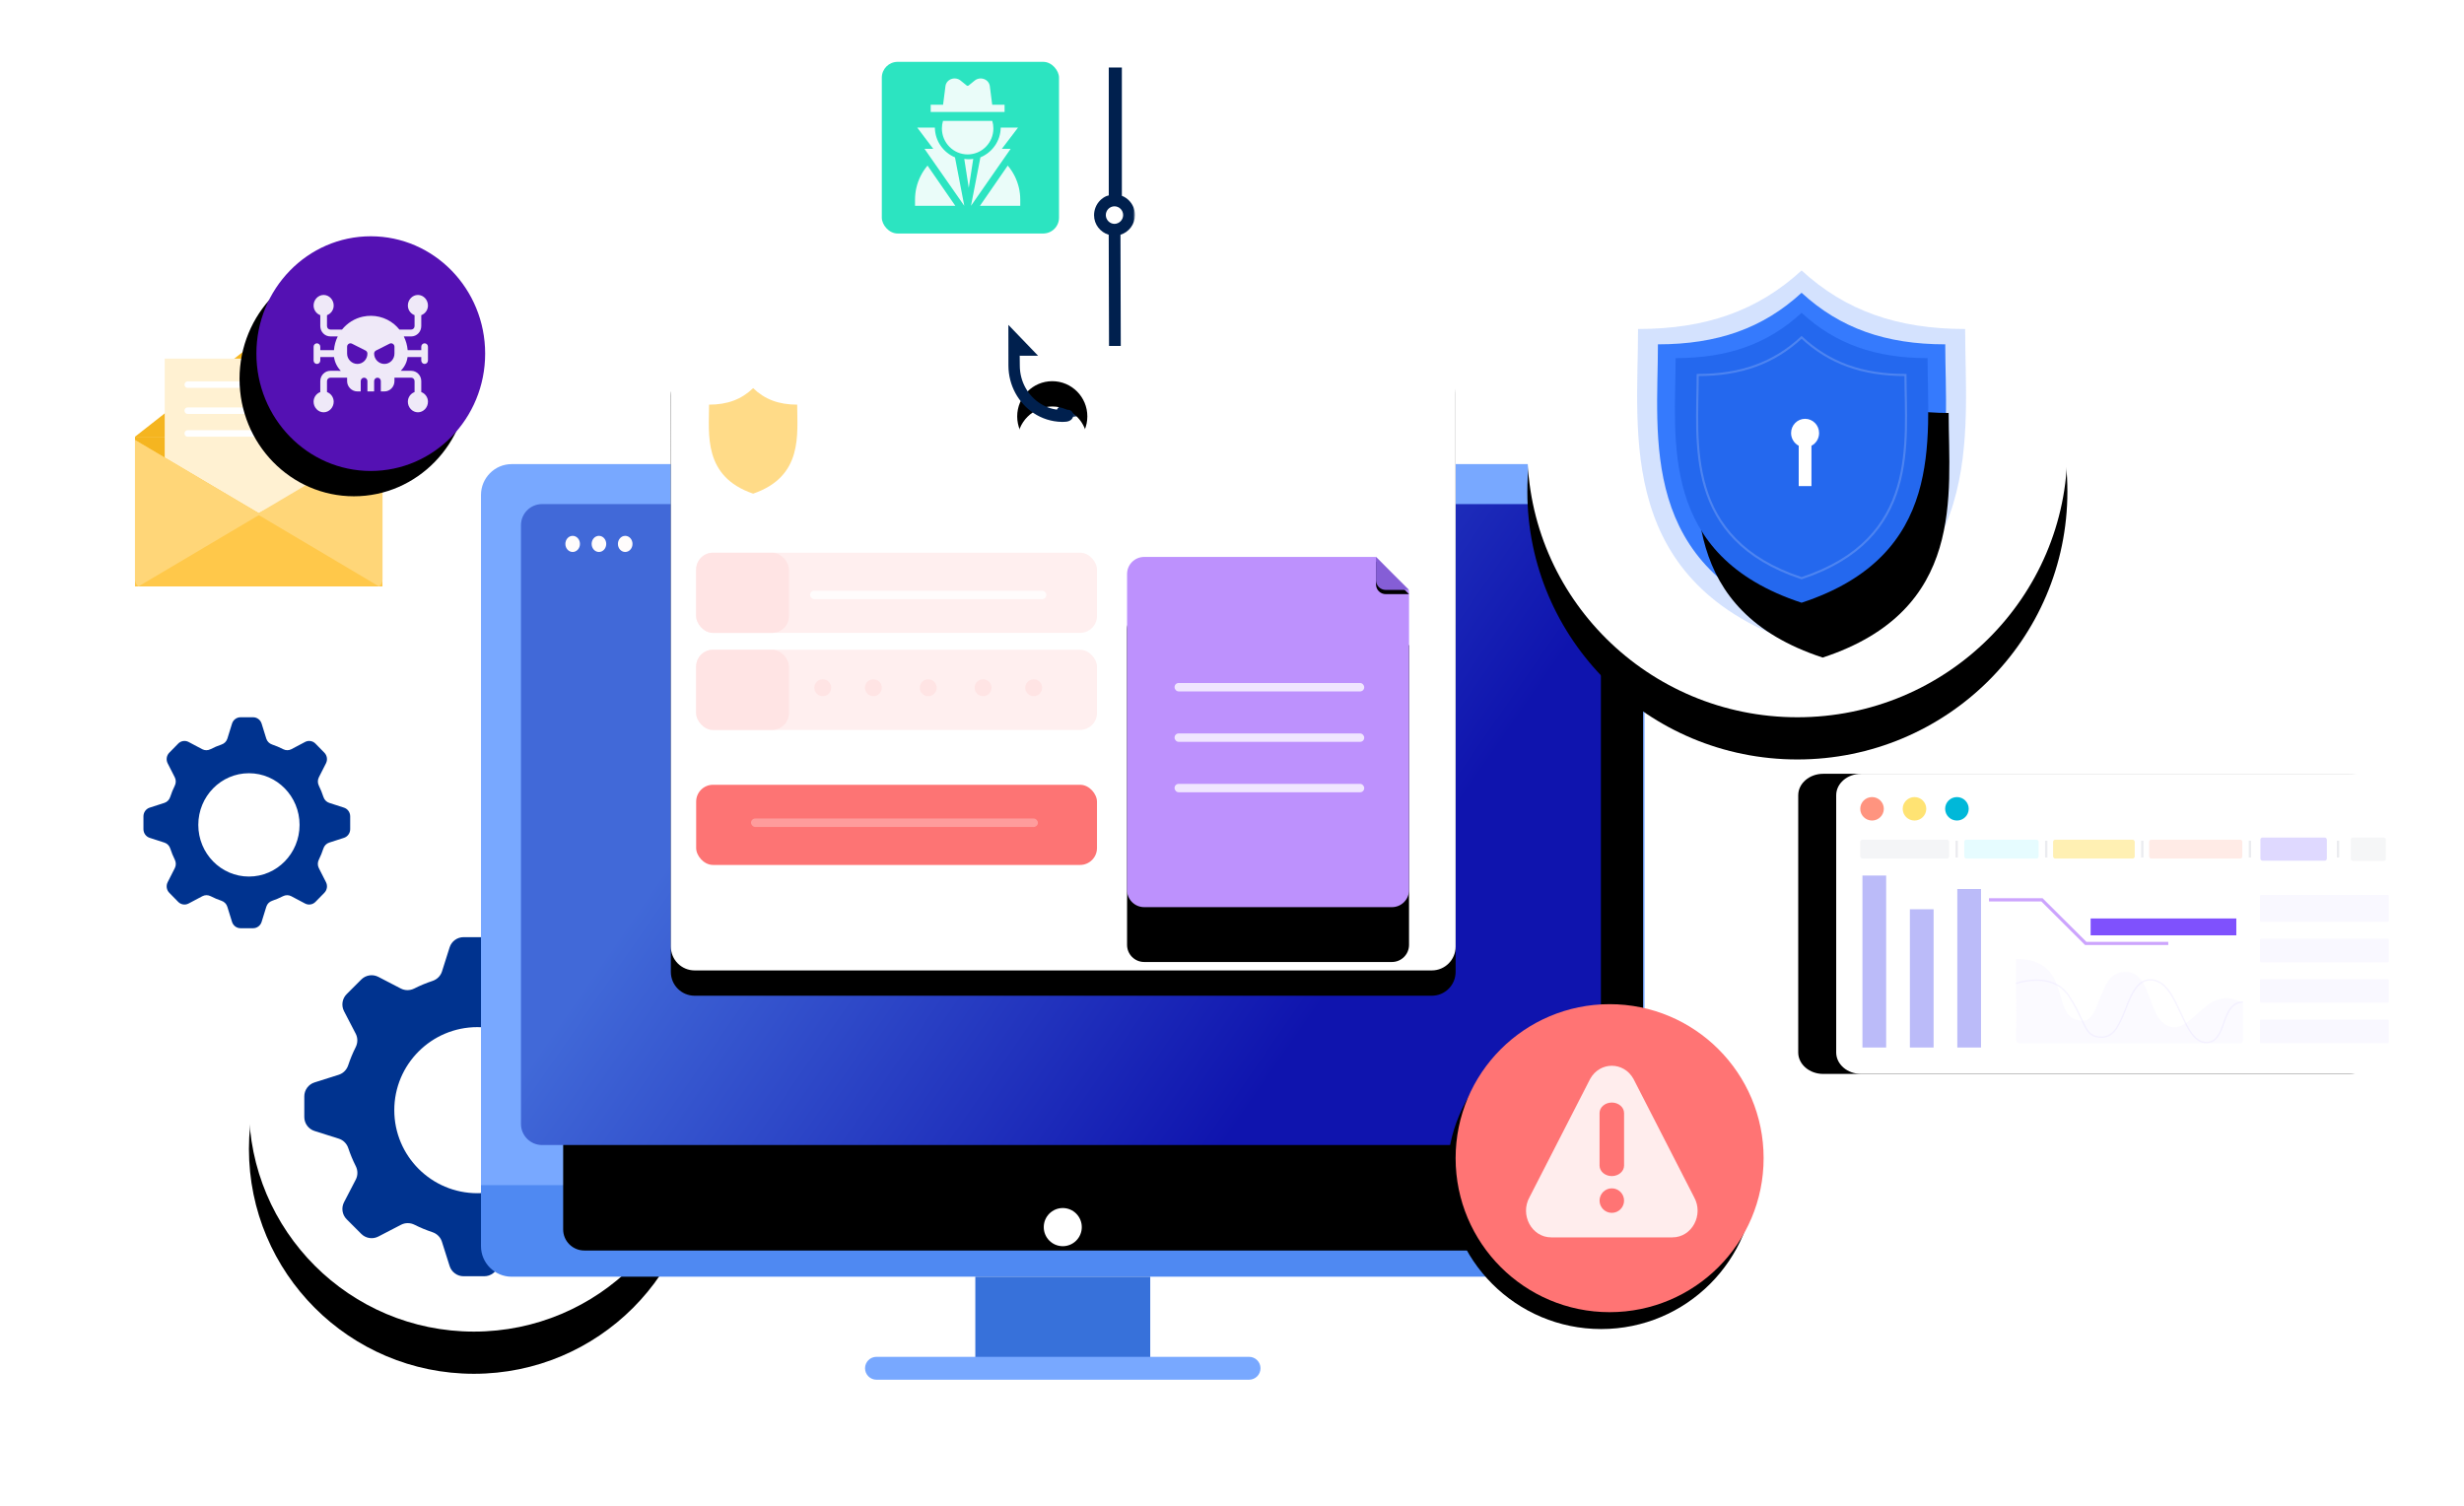 <svg xmlns="http://www.w3.org/2000/svg" xmlns:xlink="http://www.w3.org/1999/xlink" width="584" height="357" viewBox="0 0 584 357">
    <defs>
        <filter id="prefix__b" width="171.3%" height="171.3%" x="-35.6%" y="-26.3%" filterUnits="objectBoundingBox">
            <feOffset dy="10" in="SourceAlpha" result="shadowOffsetOuter1"/>
            <feGaussianBlur in="shadowOffsetOuter1" result="shadowBlurOuter1" stdDeviation="11"/>
            <feColorMatrix in="shadowBlurOuter1" values="0 0 0 0 0.079 0 0 0 0 0.13 0 0 0 0 0.359 0 0 0 0.137 0"/>
        </filter>
        <filter id="prefix__f" width="180.1%" height="235%" x="-36.1%" y="-51%" filterUnits="objectBoundingBox">
            <feMorphology in="SourceAlpha" operator="dilate" radius="5" result="shadowSpreadOuter1"/>
            <feOffset dx="10" dy="25" in="shadowSpreadOuter1" result="shadowOffsetOuter1"/>
            <feGaussianBlur in="shadowOffsetOuter1" result="shadowBlurOuter1" stdDeviation="25"/>
            <feColorMatrix in="shadowBlurOuter1" values="0 0 0 0 0.451 0 0 0 0 0.528 0 0 0 0 1 0 0 0 0.147 0"/>
        </filter>
        <filter id="prefix__i" width="201.2%" height="152.7%" x="-50.6%" y="-19.8%" filterUnits="objectBoundingBox">
            <feOffset dy="9" in="SourceAlpha" result="shadowOffsetOuter1"/>
            <feGaussianBlur in="shadowOffsetOuter1" result="shadowBlurOuter1" stdDeviation="10.5"/>
            <feColorMatrix in="shadowBlurOuter1" values="0 0 0 0 0.125 0 0 0 0 0.167 0 0 0 0 0.631 0 0 0 0.158 0"/>
        </filter>
        <filter id="prefix__k" width="245.8%" height="248.3%" x="-72.9%" y="-74.1%" filterUnits="objectBoundingBox">
            <feOffset dy="4" in="SourceAlpha" result="shadowOffsetOuter1"/>
            <feGaussianBlur in="shadowOffsetOuter1" result="shadowBlurOuter1" stdDeviation="9"/>
            <feColorMatrix in="shadowBlurOuter1" result="shadowMatrixOuter1" values="0 0 0 0 0.507 0 0 0 0 0.355 0 0 0 0 0.056 0 0 0 0.202 0"/>
            <feMerge>
                <feMergeNode in="shadowMatrixOuter1"/>
                <feMergeNode in="SourceGraphic"/>
            </feMerge>
        </filter>
        <filter id="prefix__l" width="232.8%" height="229.4%" x="-73.8%" y="-53.9%" filterUnits="objectBoundingBox">
            <feMorphology in="SourceAlpha" operator="dilate" radius=".5" result="shadowSpreadOuter1"/>
            <feOffset dx="-4" dy="6" in="shadowSpreadOuter1" result="shadowOffsetOuter1"/>
            <feGaussianBlur in="shadowOffsetOuter1" result="shadowBlurOuter1" stdDeviation="10.5"/>
            <feColorMatrix in="shadowBlurOuter1" values="0 0 0 0 0.32 0 0 0 0 0.313 0 0 0 0 0.338 0 0 0 0.302 0"/>
        </filter>
        <filter id="prefix__n" width="129%" height="136.5%" x="-14.5%" y="-14.2%" filterUnits="objectBoundingBox">
            <feOffset dy="6" in="SourceAlpha" result="shadowOffsetOuter1"/>
            <feGaussianBlur in="shadowOffsetOuter1" result="shadowBlurOuter1" stdDeviation="8"/>
            <feColorMatrix in="shadowBlurOuter1" values="0 0 0 0 0.079 0 0 0 0 0.13 0 0 0 0 0.359 0 0 0 0.137 0"/>
        </filter>
        <filter id="prefix__p" width="287%" height="250.6%" x="-93.5%" y="-66.9%" filterUnits="objectBoundingBox">
            <feOffset dy="6" in="SourceAlpha" result="shadowOffsetOuter1"/>
            <feGaussianBlur in="shadowOffsetOuter1" result="shadowBlurOuter1" stdDeviation="11.5"/>
            <feColorMatrix in="shadowBlurOuter1" result="shadowMatrixOuter1" values="0 0 0 0 0.073 0 0 0 0 0.596 0 0 0 0 0.623 0 0 0 0.103 0"/>
            <feMorphology in="SourceAlpha" radius="11.5" result="shadowSpreadOuter2"/>
            <feOffset dy="7" in="shadowSpreadOuter2" result="shadowOffsetOuter2"/>
            <feGaussianBlur in="shadowOffsetOuter2" result="shadowBlurOuter2" stdDeviation="23.5"/>
            <feColorMatrix in="shadowBlurOuter2" result="shadowMatrixOuter2" values="0 0 0 0 0.004 0 0 0 0 0.761 0 0 0 0 0.8 0 0 0 0.536 0"/>
            <feMerge>
                <feMergeNode in="shadowMatrixOuter1"/>
                <feMergeNode in="shadowMatrixOuter2"/>
            </feMerge>
        </filter>
        <filter id="prefix__r" width="381.1%" height="381.4%" x="-140.5%" y="-127.9%" filterUnits="objectBoundingBox">
            <feOffset dy="1" in="SourceAlpha" result="shadowOffsetOuter1"/>
            <feGaussianBlur in="shadowOffsetOuter1" result="shadowBlurOuter1" stdDeviation="3.5"/>
            <feColorMatrix in="shadowBlurOuter1" values="0 0 0 0 0.486 0 0 0 0 0.392 0 0 0 0 0.827 0 0 0 0.142 0"/>
        </filter>
        <filter id="prefix__t" width="187.7%" height="187.7%" x="-46.6%" y="-38.4%" filterUnits="objectBoundingBox">
            <feOffset dx="-2" dy="4" in="SourceAlpha" result="shadowOffsetOuter1"/>
            <feGaussianBlur in="shadowOffsetOuter1" result="shadowBlurOuter1" stdDeviation="10"/>
            <feColorMatrix in="shadowBlurOuter1" values="0 0 0 0 0.536 0 0 0 0 0.064 0 0 0 0 0.183 0 0 0 0.5 0"/>
        </filter>
        <filter id="prefix__v" width="159.4%" height="159.8%" x="-29.7%" y="-22%" filterUnits="objectBoundingBox">
            <feOffset dy="10" in="SourceAlpha" result="shadowOffsetOuter1"/>
            <feGaussianBlur in="shadowOffsetOuter1" result="shadowBlurOuter1" stdDeviation="11"/>
            <feColorMatrix in="shadowBlurOuter1" values="0 0 0 0 0.079 0 0 0 0 0.13 0 0 0 0 0.359 0 0 0 0.137 0"/>
        </filter>
        <filter id="prefix__x" width="271.5%" height="253.5%" x="-77.4%" y="-59.3%" filterUnits="objectBoundingBox">
            <feMorphology in="SourceAlpha" operator="dilate" radius="2.5" result="shadowSpreadOuter1"/>
            <feOffset dx="5" dy="13" in="shadowSpreadOuter1" result="shadowOffsetOuter1"/>
            <feGaussianBlur in="shadowOffsetOuter1" result="shadowBlurOuter1" stdDeviation="12.5"/>
            <feColorMatrix in="shadowBlurOuter1" values="0 0 0 0 0.451 0 0 0 0 0.528 0 0 0 0 1 0 0 0 0.147 0"/>
        </filter>
        <path id="prefix__a" d="M0 0H570V348H0z"/>
        <path id="prefix__d" d="M0 0L30 0 30 52.905 0 52.905z"/>
        <path id="prefix__g" d="M14.476 161.385h245.956c2.761 0 5-2.239 5-5V14.478c0-2.761-2.239-5-5-5H14.476c-2.761 0-5 2.239-5 5v141.907c0 2.761 2.239 5 5 5z"/>
        <path id="prefix__j" d="M37.974 104.22c-2.808 0-5.084-2.653-5.084-5.926V-26.361c0-3.274 2.276-5.927 5.084-5.927h60.967c2.807 0 5.084 2.653 5.084 5.927V98.294c0 3.273-2.277 5.927-5.084 5.927H37.974z"/>
        <path id="prefix__o" d="M307.36 68c3.115 0 5.64 2.525 5.64 5.64v136.72c0 3.115-2.525 5.64-5.64 5.64H132.64c-3.115 0-5.64-2.525-5.64-5.64V73.64c0-3.115 2.525-5.64 5.64-5.64h174.72zm-89.958 8.347c-4.59 0-8.313 3.736-8.313 8.346 0 4.61 3.722 8.347 8.313 8.347 4.591 0 8.313-3.737 8.313-8.347 0-4.61-3.722-8.346-8.313-8.346z"/>
        <path id="prefix__q" d="M4.055 0h54.921l3.854 3.986 4 3.989v70.973c0 2.24-1.815 4.055-4.055 4.055H4.055C1.815 83.003 0 81.188 0 78.948V4.055C0 1.815 1.815 0 4.055 0z"/>
        <path id="prefix__s" d="M61.308 7.82c-1.271 0-2.305-1.033-2.305-2.303V0l7.827 7.82h-5.522z"/>
        <path id="prefix__y" d="M68.859 20.88c-12.37 0-21.847-3.349-29.86-10.734C30.986 17.53 21.51 20.88 9.14 20.88c0 19.233-4.199 46.784 29.858 57.973 34.059-11.189 29.86-38.74 29.86-57.973z"/>
        <ellipse id="prefix__c" cx="53.32" cy="53.303" rx="53.32" ry="53.303"/>
        <ellipse id="prefix__m" cx="27.109" cy="27.812" rx="27.109" ry="27.812"/>
        <ellipse id="prefix__w" cx="394" cy="92.5" rx="64" ry="63.5"/>
        <linearGradient id="prefix__h" x1="21.419%" x2="81.092%" y1="36.814%" y2="61.358%">
            <stop offset="0%" stop-color="#4169D8"/>
            <stop offset="100%" stop-color="#0F14AE"/>
        </linearGradient>
        <circle id="prefix__u" cx="36.5" cy="36.5" r="36.5"/>
    </defs>
    <g fill="none" fill-rule="evenodd" transform="translate(10)">
        <g transform="translate(22 14)">
            <g>
                <g transform="translate(2 156) translate(25 39)">
                    <use fill="#000" filter="url(#prefix__b)" xlink:href="#prefix__c"/>
                    <use fill="#FFF" xlink:href="#prefix__c"/>
                    <path fill="#00338F" fill-rule="nonzero" d="M55.77 13.12c1.51 0 2.847.979 3.303 2.419l1.807 5.703c.341 1.075 1.19 1.903 2.261 2.256 1.488.49 2.926 1.09 4.306 1.787 1.009.51 2.197.526 3.2.005l5.317-2.757c1.341-.696 2.978-.443 4.047.625l3.464 3.463c1.068 1.068 1.32 2.705.625 4.045l-2.767 5.33c-.52 1.003-.504 2.188.004 3.197.692 1.373 1.286 2.803 1.773 4.282.353 1.073 1.181 1.922 2.259 2.263l5.728 1.814c1.44.456 2.419 1.792 2.419 3.303v4.897c0 1.51-.98 2.846-2.419 3.303l-5.753 1.821c-1.074.34-1.901 1.186-2.256 2.256-.486 1.466-1.078 2.884-1.766 4.245-.51 1.009-.526 2.196-.005 3.2L84.1 75.94c.696 1.34.443 2.978-.625 4.045l-3.464 3.463c-1.069 1.068-2.706 1.321-4.047.626l-5.38-2.791c-1.002-.52-2.188-.504-3.197.003-1.355.682-2.766 1.269-4.225 1.752-1.07.353-1.918 1.18-2.26 2.256l-1.829 5.774c-.456 1.44-1.793 2.418-3.303 2.418h-4.9c-1.51 0-2.847-.978-3.303-2.418l-1.83-5.774c-.34-1.075-1.188-1.903-2.258-2.256-1.459-.483-2.87-1.07-4.225-1.752-1.01-.508-2.195-.523-3.198-.003l-5.38 2.79c-1.34.696-2.978.443-4.046-.625l-3.464-3.463c-1.068-1.067-1.321-2.705-.625-4.045l2.783-5.363c.521-1.004.505-2.191-.006-3.2-.687-1.361-1.279-2.78-1.766-4.245-.354-1.07-1.181-1.916-2.255-2.256l-5.753-1.821c-1.44-.457-2.419-1.793-2.419-3.303v-4.897c0-1.51.979-2.847 2.419-3.303l5.729-1.814c1.076-.34 1.904-1.19 2.257-2.262.487-1.48 1.082-2.909 1.774-4.281.509-1.009.524-2.194.004-3.197l-2.767-5.331c-.696-1.341-.443-2.978.625-4.046l3.464-3.463c1.068-1.068 2.705-1.32 4.046-.625l5.318 2.758c1.005.521 2.193.505 3.202-.005 1.38-.698 2.817-1.297 4.304-1.788 1.071-.353 1.92-1.181 2.26-2.256l1.807-5.703c.456-1.44 1.793-2.418 3.304-2.418zm-1.63 21.322c-10.872 0-19.687 8.812-19.687 19.681 0 10.87 8.815 19.682 19.688 19.682s19.687-8.812 19.687-19.682-8.814-19.68-19.687-19.68z"/>
                </g>
                <path fill="#00338F" fill-rule="nonzero" d="M25.993 0c.92 0 1.736.608 2.014 1.504l1.101 3.548c.208.67.725 1.185 1.378 1.404.907.306 1.783.678 2.624 1.112.616.318 1.34.328 1.951.003l3.241-1.715c.817-.433 1.815-.276 2.466.389L42.88 8.4c.65.664.805 1.682.38 2.516l-1.685 3.317c-.317.623-.308 1.36.002 1.988.422.854.784 1.744 1.08 2.664.216.668.72 1.196 1.377 1.408l3.492 1.129c.877.284 1.474 1.115 1.474 2.055v3.046c0 .94-.597 1.771-1.474 2.055l-3.507 1.134c-.655.211-1.159.738-1.375 1.403-.296.912-.657 1.794-1.076 2.641-.311.628-.321 1.367-.004 1.99l1.697 3.338c.424.834.27 1.852-.381 2.516l-2.112 2.155c-.65.664-1.649.822-2.466.39l-3.28-1.737c-.61-.323-1.333-.314-1.948.002-.826.424-1.686.79-2.575 1.09-.653.22-1.17.734-1.377 1.403l-1.115 3.593c-.278.896-1.093 1.504-2.014 1.504h-2.986c-.92 0-1.736-.608-2.014-1.504l-1.115-3.593c-.208-.669-.724-1.183-1.377-1.403-.889-.3-1.75-.666-2.575-1.09-.615-.316-1.338-.326-1.949-.002l-3.279 1.736c-.817.433-1.815.275-2.466-.389L6.12 41.6c-.65-.664-.805-1.682-.38-2.516l1.696-3.337c.317-.624.307-1.363-.004-1.991-.42-.847-.78-1.729-1.076-2.641-.216-.665-.72-1.192-1.375-1.403l-3.507-1.134C.597 28.294 0 27.463 0 26.523v-3.046c0-.94.597-1.771 1.474-2.055l3.492-1.129c.656-.212 1.161-.74 1.376-1.407.297-.92.66-1.81 1.082-2.664.31-.627.319-1.365.002-1.989l-1.687-3.317c-.424-.834-.27-1.852.381-2.516l2.112-2.155c.65-.665 1.649-.822 2.466-.39l3.241 1.717c.613.324 1.337.314 1.952-.003.84-.435 1.717-.807 2.623-1.113.653-.22 1.17-.734 1.378-1.403l1.101-3.549C21.271.608 22.086 0 23.007 0zM25 13.265c-6.627 0-12 5.483-12 12.245 0 6.763 5.373 12.245 12 12.245s12-5.482 12-12.245c0-6.762-5.373-12.245-12-12.245z" transform="translate(2 156)"/>
            </g>
            <g>
                <g transform="translate(207 2) translate(0 30.083)">
                    <mask id="prefix__e" fill="#fff">
                        <use xlink:href="#prefix__d"/>
                    </mask>
                    <path fill="#00204E" d="M25.146 6.978c-1.122-.014-2.041-.942-2.055-2.09 0-1.133.92-2.061 2.042-2.075 1.149 0 2.055.929 2.068 2.062 0 1.16-.92 2.076-2.055 2.103M25.133 0c-2.677 0-4.826 2.213-4.826 4.916-.015 2.198 1.473 4.042 3.475 4.643l.08 29.85c0 3.467-1.636 6.54-4.164 8.492-1.488 1.161-3.299 1.911-5.273 2.117-.352.04-.703.068-1.068.068-.108 0-.257 0-.365-.013-1.825-.069-2.407 2.77.135 2.826.082.013.162 0 .23 0 .216 0 .446 0 .663-.028 2.676-.122 5.137-1.064 7.165-2.566 3.326-2.459 5.475-6.432 5.462-10.897l-.081-29.85C28.554 8.93 30 7.088 30 4.876 30 2.172 27.81-.014 25.133 0z" mask="url(#prefix__e)"/>
                </g>
                <path fill="#00204E" d="M23.793 0H26.896V32.158H23.793z" transform="translate(207 2)"/>
            </g>
            <g transform="translate(82 96)">
                <path fill="#78A8FF" d="M275.783 7.31c0-4.02-3.266-7.31-7.258-7.31H7.257C3.266 0 0 3.29 0 7.31V171.8h275.783V7.31z"/>
                <path fill="#4F89F2" d="M0 170.895v14.467c0 3.978 3.266 7.234 7.257 7.234h261.268c3.992 0 7.258-3.256 7.258-7.234v-14.467H0z"/>
                <use fill="#000" filter="url(#prefix__f)" xlink:href="#prefix__g"/>
                <use fill="url(#prefix__h)" xlink:href="#prefix__g"/>
                <path fill="#3771DA" d="M117.163 212.488L158.62 212.488 158.62 192.596 117.163 192.596z"/>
                <path fill="#FFF" d="M142.398 180.84c0 2.498-2.018 4.522-4.507 4.522-2.488 0-4.506-2.024-4.506-4.521s2.018-4.521 4.506-4.521c2.489 0 4.507 2.024 4.507 4.52"/>
                <path fill="#78A8FF" d="M93.739 217.009h88.305c1.498 0 2.712-1.214 2.712-2.713 0-1.498-1.214-2.712-2.712-2.712H93.739c-1.498 0-2.713 1.214-2.713 2.712 0 1.499 1.215 2.713 2.713 2.713z"/>
            </g>
            <g style="mix-blend-mode:luminosity" fill="#FFFCFC" transform="translate(102 113)">
                <ellipse cx="7.956" cy="1.913" rx="1.729" ry="1.913"/>
                <ellipse cx="1.729" cy="1.913" rx="1.729" ry="1.913"/>
                <ellipse cx="14.183" cy="1.913" rx="1.729" ry="1.913"/>
            </g>
            <g transform="translate(403 169)">
                <g transform="rotate(90 68.457 35.966)">
                    <use fill="#000" filter="url(#prefix__i)" xlink:href="#prefix__j"/>
                    <use fill="#FFF" xlink:href="#prefix__j"/>
                </g>
                <rect width="30.513" height="6.394" x="100.656" y="29.095" fill="#F9F8FF" rx=".204"/>
                <rect width="30.513" height="5.595" x="100.656" y="39.485" fill="#F9F8FF" rx=".204"/>
                <rect width="30.513" height="5.595" x="100.656" y="49.076" fill="#F9F8FF" rx=".204"/>
                <rect width="30.513" height="5.595" x="100.656" y="58.668" fill="#F9F8FF" rx=".204"/>
                <path fill="#7F51FD" d="M60.507 38.686L95.035 38.686 95.035 34.69 60.507 34.69z" transform="matrix(-1 0 0 1 155.542 0)"/>
                <path fill="#CCA4FD" d="M56.131 40.983L36.417 40.983 36.417 40.23 55.818 40.23 66.196 29.894 78.907 29.894 78.907 30.648 66.51 30.648z" transform="matrix(-1 0 0 1 115.324 0)"/>
                <path fill="#BBBBF9" d="M-11.147 47.705L29.615 47.705 29.615 42.084 -11.147 42.084z" transform="rotate(-90 9.234 44.895)"/>
                <path fill="#BBBBF9" d="M12.935 49.304L50.5 49.304 50.5 43.683 12.935 43.683z" transform="rotate(-90 31.718 46.493)"/>
                <path fill="#BBBBF9" d="M4.091 51.701L36.861 51.701 36.861 46.08 4.091 46.08z" transform="rotate(-90 20.476 48.89)"/>
                <g transform="translate(5.904 5.916)">
                    <ellipse cx="2.794" cy="2.781" fill="#FF947F" rx="2.794" ry="2.781"/>
                    <ellipse cx="12.854" cy="2.781" fill="#FFE373" rx="2.794" ry="2.781"/>
                    <ellipse cx="22.914" cy="2.781" fill="#00B8D9" rx="2.794" ry="2.781"/>
                </g>
                <g transform="translate(5.904 15.508)">
                    <g>
                        <path stroke="#EBECF0" stroke-linecap="square" stroke-width=".553" d="M113.241 1.03L113.241 4.462M92.356 1.03L92.356 4.462M66.849 1.03L66.849 4.462M44.081 1.03L44.081 4.462M22.854 1.03L22.854 4.462"/>
                        <rect width="17.632" height="4.462" fill="#E6FCFF" rx=".501" transform="translate(24.651 .515)"/>
                        <rect width="21.056" height="4.462" fill="#F4F5F7" rx=".501" transform="translate(0 .515)"/>
                        <rect width="19.344" height="4.462" fill="#FFF0B3" rx=".501" transform="translate(45.707 .515)"/>
                        <rect width="22.083" height="4.462" fill="#FFEBE6" rx=".501" transform="translate(68.476 .515)"/>
                        <rect width="15.749" height="5.492" fill="#DFD9FF" rx=".501" transform="translate(94.839)"/>
                    </g>
                    <rect width="8.334" height="5.527" fill="#091E42" fill-opacity=".04" rx=".501" transform="translate(116.249)"/>
                </g>
                <path fill="#E3DDFF" d="M96.64 54.78v8.775c0 .39-.332.707-.744.707h-52.31c-.412 0-.745-.317-.745-.707V44.28c4.832 0 7.237 1.724 8.648 3.99.092.144.178.292.257.443 2.386 4.31 1.667 10.219 6.914 10.219.194 0 .379-.022.553-.066.113-.022.221-.057.323-.101 3.53-1.419 2.98-11.49 9.258-11.418 1.34.016 2.343.507 3.134 1.29.075.079.151.158.223.243 2.812 3.149 2.851 10.168 7.168 11.442 1.556.46 2.93-.163 4.288-1.192.086-.066.174-.132.26-.205 2.87-2.274 5.725-6.163 10.154-5.21.128.029.257.06.388.095.703.195 1.444.51 2.232.969" opacity=".155"/>
                <path fill="#DFD9FF" d="M96.64 54.653c-.938.013-1.657.324-2.233.826-1.068.93-1.641 2.515-2.202 4.066-.84 2.322-1.707 4.717-4.24 4.717-.136 0-.278-.006-.422-.019-1.652-.159-2.867-1.48-3.938-3.29-.666-1.12-1.276-2.43-1.895-3.774-1.753-3.779-3.57-7.686-6.91-7.777-.04 0-.076-.003-.113-.003-1.011 0-1.838.379-2.537 1.007-1.413 1.266-2.313 3.548-3.193 5.782-1.302 3.305-2.646 6.724-5.681 6.792-2.182.046-3.174-.764-4.064-2.298-.342-.596-.672-1.302-1.047-2.108-.686-1.476-1.542-3.312-2.96-5.449-.952-1.43-2.161-2.34-3.46-2.891-3.499-1.499-7.618-.401-8.904.01v-.34c1.378-.428 5.227-1.396 8.647-.126 1.493.553 2.903 1.534 3.99 3.172 1.434 2.153 2.294 4.002 2.986 5.488.39.835.722 1.55 1.071 2.14.837 1.421 1.757 2.124 3.734 2.079 2.815-.065 4.06-3.232 5.382-6.586.896-2.276 1.808-4.6 3.275-5.915.778-.696 1.71-1.11 2.88-1.078 3.553.094 5.408 4.096 7.204 7.968.613 1.314 1.206 2.6 1.855 3.697 1.028 1.755 2.182 3.027 3.71 3.176 2.61.253 3.44-2.046 4.32-4.484.548-1.518 1.108-3.066 2.123-4.053.646-.635 1.48-1.036 2.616-1.052l.007.323z" opacity=".3"/>
            </g>
            <g>
                <g filter="url(#prefix__k)" transform="translate(0 42) translate(0 21.137)">
                    <path fill="#F5B520" d="M.102 22.369l29.22-.108 29.323.108-14.661-11.517L30.904.546c-.925-.728-2.238-.728-3.162 0l-13.08 10.306L0 22.37h.102z"/>
                    <path fill="#F5B520" d="M0 22.369H58.645V56.308H0z"/>
                    <path fill="#FFF1D2" d="M7.037 50.908L50.826 50.908 50.826 3.857 7.037 3.857z"/>
                    <g fill="#FFF">
                        <path d="M33.678 1.543H.727C.325 1.543 0 1.197 0 .77 0 .345.325 0 .727 0h32.951c.402 0 .727.345.727.771 0 .426-.325.772-.727.772M33.678 7.713H.727c-.402 0-.727-.345-.727-.77 0-.427.325-.772.727-.772h32.951c.402 0 .727.345.727.771 0 .426-.325.771-.727.771M33.678 13.113H.727c-.402 0-.727-.346-.727-.772 0-.426.325-.771.727-.771h32.951c.402 0 .727.345.727.771 0 .426-.325.772-.727.772" transform="translate(11.729 9.256)"/>
                    </g>
                    <path fill="#FFC84A" d="M0 23.14L0 57.85 58.645 57.85 58.645 24.968 29.322 40.495z"/>
                    <path fill="#FFD678" d="M0 23.14V56.2c0 .665.319 1.258.818 1.65l28.895-17.113L0 23.14"/>
                    <path fill="#FFD678" d="M58.544 23.14L28.93 40.708 57.826 57.85c.5-.392.819-.987.819-1.652V23.34c0-.081-.04-.153-.101-.201"/>
                </g>
                <g transform="translate(0 42) translate(28.77)">
                    <use fill="#000" filter="url(#prefix__l)" xlink:href="#prefix__m"/>
                    <use fill="#5411B3" xlink:href="#prefix__m"/>
                    <g fill="#FFF" fill-rule="nonzero" opacity=".904">
                        <path d="M26.315 11.462c-.439 0-.794.364-.794.815v.814H22.3c-.101-1.149-.416-2.25-.918-3.259h1.756c1.314 0 2.383-1.096 2.383-2.444V4.793c.922-.337 1.588-1.233 1.588-2.294C27.11 1.15 26.041 0 24.727 0s-2.383 1.15-2.383 2.499c0 1.06.666 1.957 1.589 2.294v2.595c0 .45-.357.814-.795.814h-2.802c-.365-.45-.767-.875-1.22-1.253-2.052-1.713-4.797-2.373-7.433-1.805-1.963.42-3.72 1.539-4.939 3.059H3.971c-.438 0-.794-.366-.794-.815V4.793C4.099 4.456 4.765 3.56 4.765 2.5 4.765 1.15 3.697 0 2.383 0S0 1.15 0 2.499c0 1.06.666 1.957 1.588 2.294v2.595c0 1.348 1.07 2.439 2.383 2.439h1.757c-.5 1.005-.813 2.11-.898 3.264H1.588v-.814c0-.45-.355-.815-.794-.815-.439 0-.794.364-.794.815v3.259c0 .45.355.815.794.815.44 0 .794-.365.794-.815v-.815h3.255c.177 1.247.747 2.39 1.61 3.26H3.971c-1.314 0-2.383 1.096-2.383 2.444v2.594C.666 23.357 0 24.253 0 25.314c0 1.348 1.069 2.498 2.383 2.498s2.382-1.15 2.382-2.498c0-1.061-.666-1.957-1.588-2.295v-2.594c0-.45.356-.815.794-.815h3.971v.815c0 1.348 1.122 2.444 2.436 2.444h.794v-2.444c0-.45.355-.815.794-.815.44 0 .794.364.794.815v2.444h1.589v-2.444c0-.45.355-.815.794-.815.44 0 .794.364.794.815v2.444h.848c1.313 0 2.382-1.096 2.382-2.444v-.815h3.971c.438 0 .795.365.795.815v2.594c-.923.338-1.589 1.234-1.589 2.295 0 1.348 1.069 2.498 2.383 2.498s2.382-1.15 2.382-2.498c0-1.061-.666-1.957-1.588-2.295v-2.594c0-1.348-1.069-2.445-2.383-2.445h-2.49c.575-.573 1.043-1.26 1.335-2.051.145-.39.232-.796.29-1.208h3.248v.815c0 .447.357.815.794.815.438 0 .794-.368.794-.815v-3.26c0-.45-.355-.814-.794-.814zM10.378 16.35c-1.314 0-2.436-1.097-2.436-2.445v-1.63c0-.282.143-.544.377-.692.234-.15.525-.162.773-.036l3.23 1.63c.269.138.438.42.438.728 0 1.348-1.068 2.445-2.382 2.445zm8.79-2.445c0 1.348-1.07 2.445-2.383 2.445-1.314 0-2.436-1.097-2.436-2.445 0-.309.17-.59.439-.729l3.23-1.63c.246-.126.539-.113.772.037.234.148.377.41.377.693v1.63z" transform="translate(13.555 13.906)"/>
                    </g>
                </g>
            </g>
            <g transform="translate(177)">
                <rect width="42" height="40.688" y=".656" fill="#2CE4C1" rx="3.751"/>
                <g fill="#FFF" fill-rule="nonzero" opacity=".9">
                    <path d="M24.938 30.188v-1.449c0-1.979-.45-3.872-1.335-5.628-.442-.877-.993-1.704-1.631-2.456l-6.585 9.532h9.55zM1.33 23.113C.448 24.869 0 26.765 0 28.749v1.439h9.55l-6.59-9.533c-.637.751-1.187 1.578-1.63 2.458zM11.673 30.188L9.468 18.701C6.7 17.547 4.743 14.827 4.7 11.652H.53l3.784 5.023H2.239l9.434 13.512zM24.407 11.651H20.31c-.043 3.174-2.02 5.892-4.816 7.05l-2.23 11.486 9.401-13.512H20.58l3.827-5.024zM13.795 19.066c-.347.055-.702.084-1.063.084-.36 0-.713-.029-1.06-.084l1.062 6.885 1.061-6.885z" transform="translate(7.875 4.594)"/>
                    <path d="M12.469 18.007c3.364 0 6.101-2.764 6.101-6.16 0-.609-.089-1.21-.261-1.784H6.629c-.173.574-.262 1.175-.262 1.784 0 3.396 2.737 6.16 6.102 6.16zM21.223 7.944V6.23h-2.932l-.567-4.42C17.627 1.054 17.1.414 16.35.14c-.75-.275-1.595-.139-2.205.356l-1.441 1.166c-.137.11-.335.11-.472 0L10.792.496C10.182 0 9.336-.135 8.586.14s-1.276.915-1.372 1.67l-.568 4.42H3.714v1.714h17.51z" transform="translate(7.875 4.594)"/>
                </g>
            </g>
            <use fill="#000" filter="url(#prefix__n)" xlink:href="#prefix__o"/>
            <use fill="#FFF" xlink:href="#prefix__o"/>
            <g transform="translate(234.664 118)">
                <g transform="translate(.465)">
                    <use fill="#000" filter="url(#prefix__p)" xlink:href="#prefix__q"/>
                    <use fill="#BD91FD" xlink:href="#prefix__q"/>
                    <g>
                        <use fill="#000" filter="url(#prefix__r)" xlink:href="#prefix__s"/>
                        <use fill="#855ED6" xlink:href="#prefix__s"/>
                    </g>
                </g>
                <rect width="44.945" height="1.992" x="11.725" y="29.881" fill="#F0E5FF" rx=".96"/>
                <rect width="44.945" height="1.992" x="11.725" y="41.834" fill="#F0E5FF" rx=".96"/>
                <rect width="44.945" height="1.992" x="11.725" y="53.786" fill="#F0E5FF" rx=".96"/>
            </g>
            <rect width="95" height="19" x="133" y="117" fill="#FFEFEF" rx="4"/>
            <rect width="95" height="19" x="133" y="140" fill="#FFEFEF" rx="4"/>
            <rect width="95" height="19" x="133" y="172" fill="#FD7474" rx="4"/>
            <rect width="22" height="19" x="133" y="117" fill="#FFE4E4" rx="4"/>
            <rect width="22" height="19" x="133" y="140" fill="#FFE4E4" rx="4"/>
            <rect width="68" height="2" x="146" y="180" fill="#FFEFEF" opacity=".327" rx="1"/>
            <circle cx="163" cy="149" r="2" fill="#FFE4E4"/>
            <circle cx="175" cy="149" r="2" fill="#FFE4E4"/>
            <circle cx="188" cy="149" r="2" fill="#FFE4E4"/>
            <circle cx="201" cy="149" r="2" fill="#FFE4E4"/>
            <circle cx="213" cy="149" r="2" fill="#FFE4E4"/>
            <g transform="translate(313 224)">
                <use fill="#000" filter="url(#prefix__t)" xlink:href="#prefix__u"/>
                <use fill="#FF7474" xlink:href="#prefix__u"/>
                <path fill="#FFEDED" fill-rule="nonzero" d="M56.512 45.721L42.145 17.695c-2.309-4.124-7.936-4.13-10.247 0L17.531 45.72c-2.36 4.214.498 9.55 5.123 9.55h28.735c4.62 0 7.483-5.331 5.123-9.55zm-19.49 3.74c-1.602 0-2.906-1.303-2.906-2.905 0-1.601 1.304-2.905 2.905-2.905 1.602 0 2.906 1.304 2.906 2.905 0 1.602-1.304 2.905-2.906 2.905zm2.905-11.205c0 1.373-1.304 2.49-2.906 2.49-1.601 0-2.905-1.117-2.905-2.49v-12.45c0-1.373 1.304-2.49 2.905-2.49 1.602 0 2.906 1.117 2.906 2.49v12.45z"/>
            </g>
            <path fill="#00204E" d="M220.89 83.129c-.338.04-.676.067-1.027.067-.104 0-.248 0-.352-.013-1.757-.068-3.411-.584-4.83-1.467-2.982-1.834-4.974-5.203-4.974-9.073l-.025-2.363.09.027h4.258L207 63l.012 9.643c.014 4.754 2.409 8.91 5.977 11.273 1.927 1.276 4.205 2.023 6.652 2.078.079.014.156 0 .222 0 .207 0 .43 0 .637-.027 2.578-.122 2.292-3.043.39-2.838z"/>
            <use fill="#000" filter="url(#prefix__v)" xlink:href="#prefix__w"/>
            <use fill="#FFF" xlink:href="#prefix__w"/>
            <g transform="translate(356 50)">
                <path fill="#357AFD" fill-rule="nonzero" d="M77.764 13.977C61.705 13.977 49.402 9.647 39 .104 28.596 9.648 16.294 13.977.236 13.977c0 24.855-5.452 60.46 38.762 74.92 44.217-14.46 38.766-50.065 38.766-74.92z" opacity=".212"/>
                <path fill="#357AFD" fill-rule="nonzero" d="M73.05 17.61c-14.106 0-24.913-3.813-34.051-12.221C29.86 13.797 19.055 17.61 4.95 17.61c0 21.897-4.788 53.263 34.048 66.001 38.84-12.738 34.052-44.104 34.052-66z"/>
                <use fill="#000" filter="url(#prefix__x)" xlink:href="#prefix__y"/>
                <use fill="#2468EE" xlink:href="#prefix__y"/>
                <path fill-rule="nonzero" stroke="#FFF" stroke-width=".5" d="M63.62 24.878c-10.2 0-18.013-2.783-24.62-8.918-6.608 6.135-14.422 8.918-24.62 8.918 0 15.978-3.463 38.867 24.619 48.162C67.083 63.745 63.62 40.856 63.62 24.878z" opacity=".19"/>
                <path fill="#FFF" d="M39.83 35.264c1.833 0 3.319 1.511 3.319 3.375 0 1.311-.736 2.448-1.81 3.007v9.571H38.32v-9.571c-1.075-.559-1.81-1.696-1.81-3.007 0-1.864 1.486-3.375 3.319-3.375z"/>
            </g>
            <path fill="#FFDB88" d="M156.943 81.906c-4.327 0-7.64-1.219-10.443-3.906-2.803 2.687-6.117 3.906-10.443 3.906 0 6.998-1.468 17.023 10.443 21.094 11.911-4.071 10.443-14.096 10.443-21.094z"/>
            <rect width="56" height="2" x="160" y="126" fill="#FFF" opacity=".796" rx="1"/>
        </g>
    </g>
</svg>
